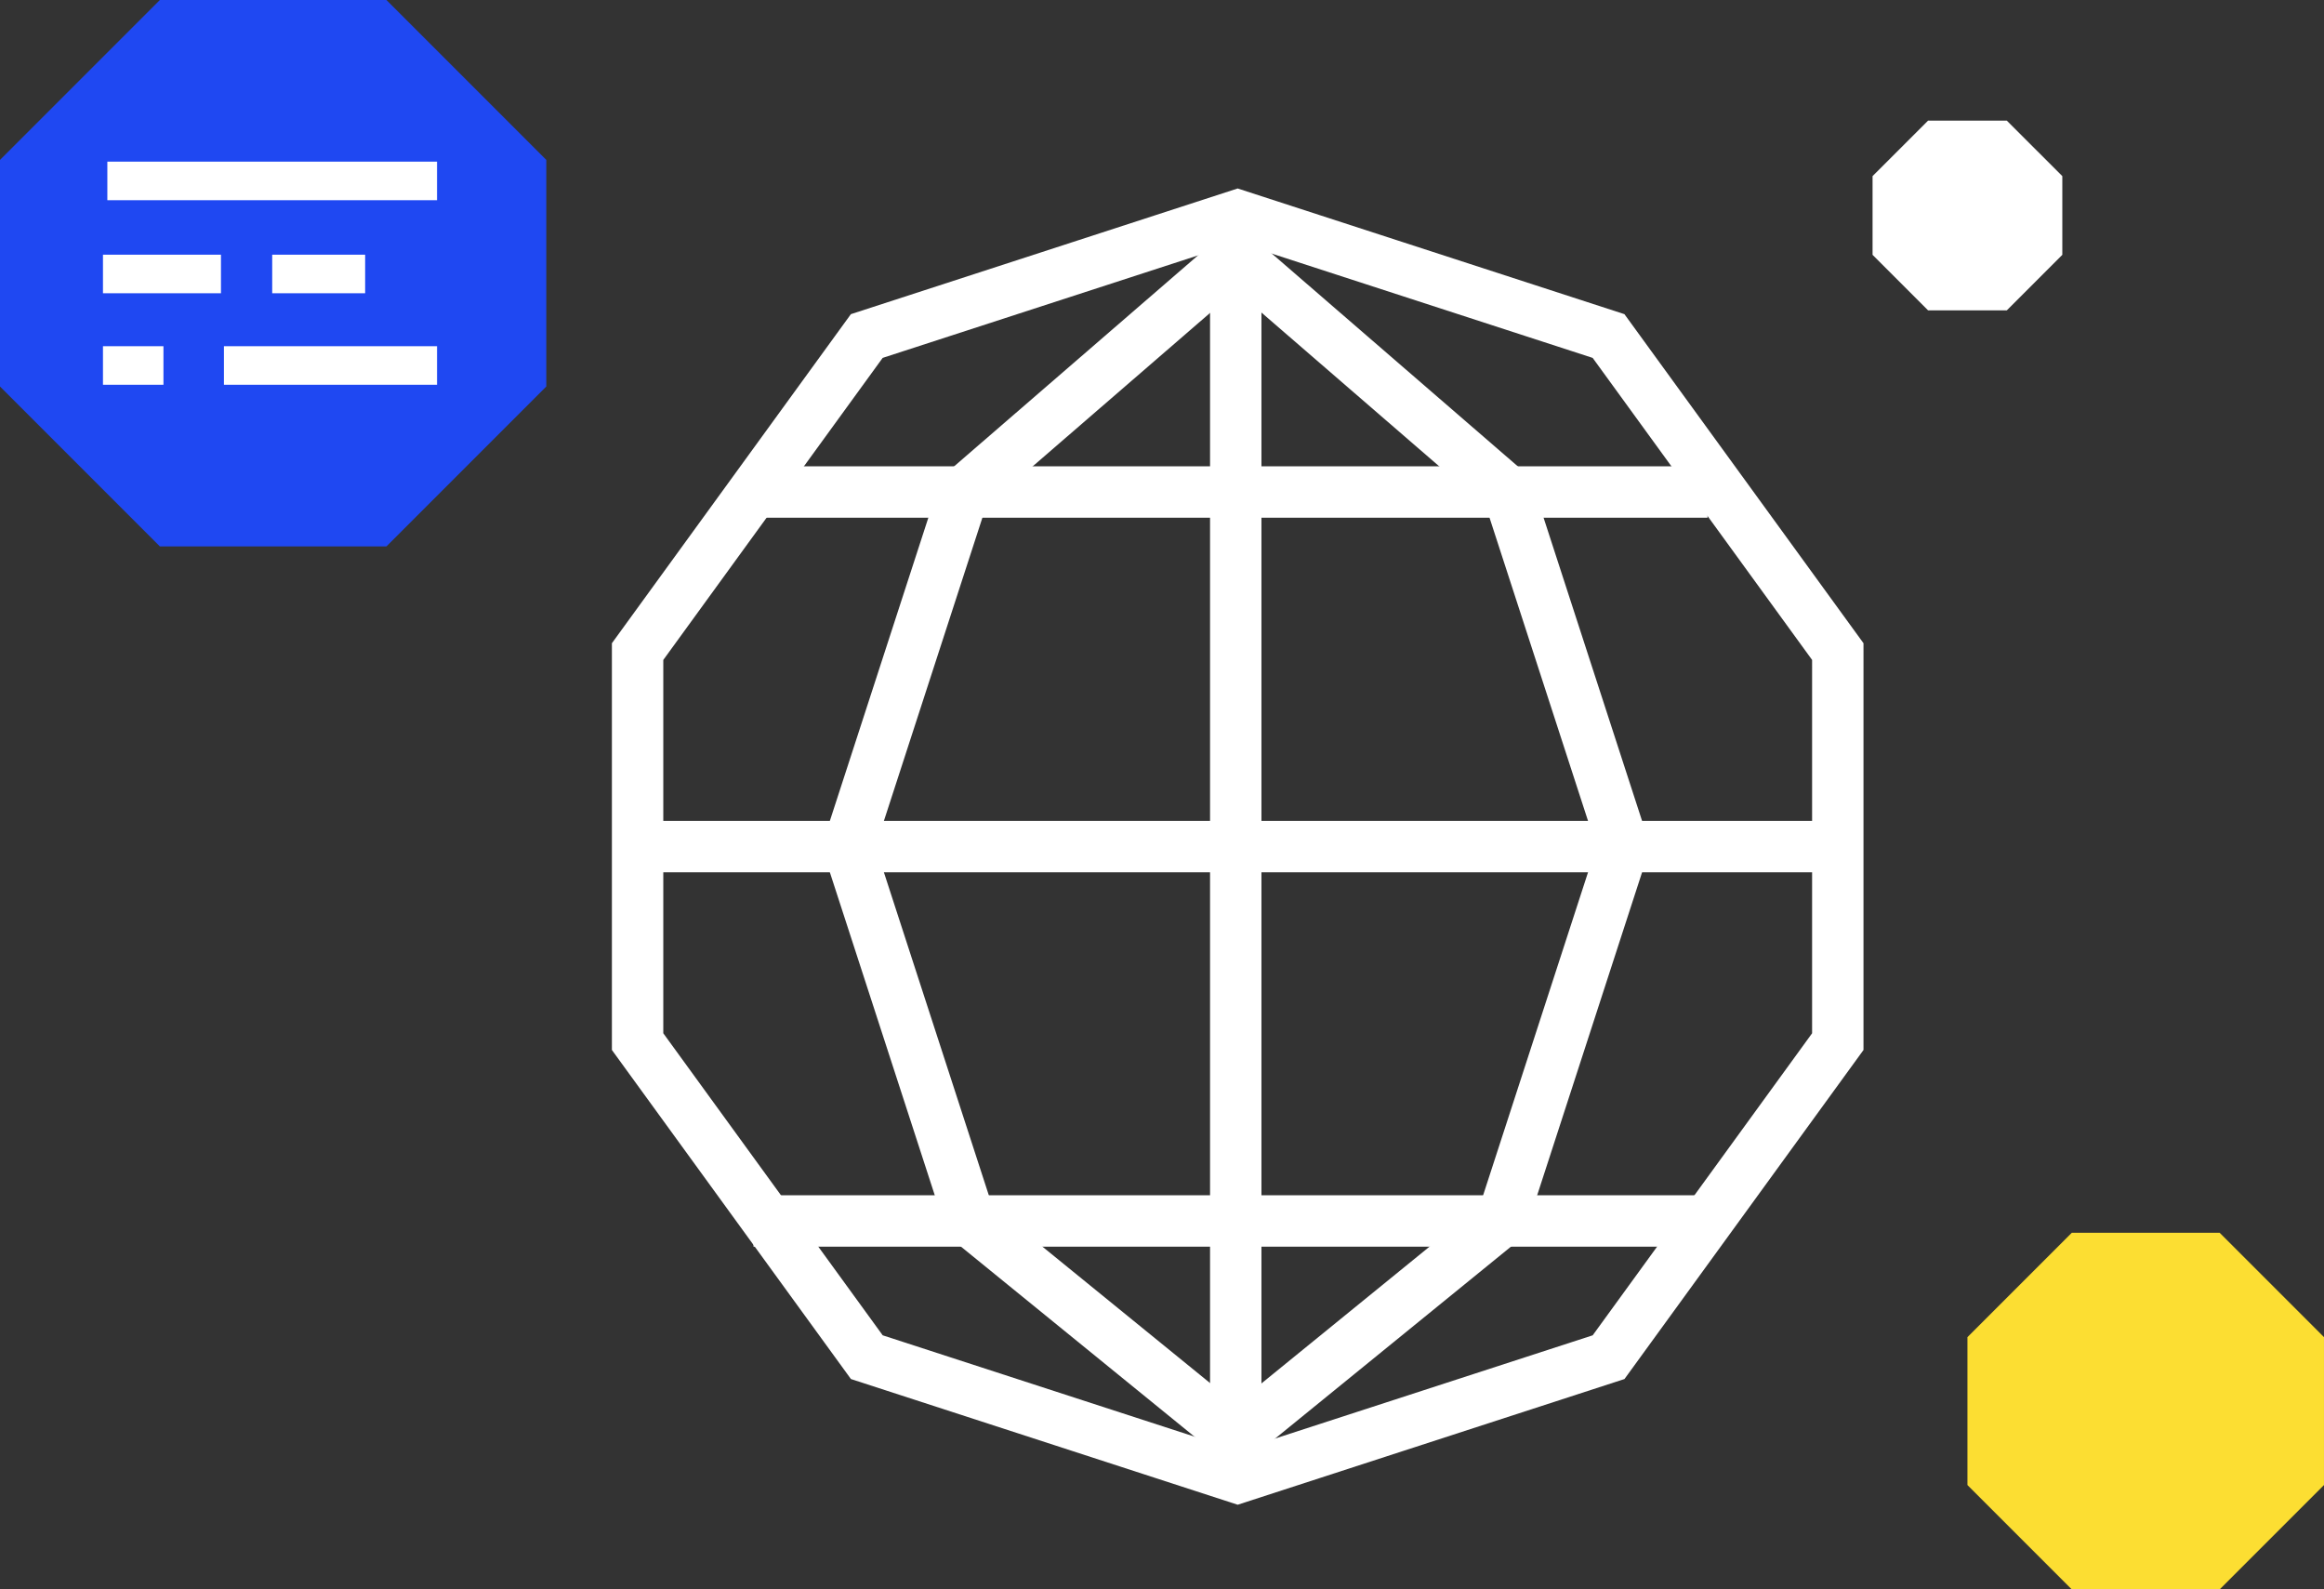 <svg xmlns="http://www.w3.org/2000/svg" width="180.858" height="123.666" viewBox="0 0 180.858 123.666">
  <rect x="0" y="0" width="180.858" height="123.666" fill="#333333" stroke="none"/>
  <g id="Group_2230" data-name="Group 2230" transform="translate(-623.666 -135.385)">
    <g id="Group_1531" data-name="Group 1531" transform="translate(-862.785 -586.882)">
      <line id="Line_339" data-name="Line 339" x1="74.244" transform="translate(1545.09 760.549)" fill="none" stroke="#fff" stroke-width="4"/>
      <g id="Group_819" data-name="Group 819" transform="translate(1536.07 739.034)">
        <g id="Group_817" data-name="Group 817" transform="translate(16.419 2.403)">
          <path id="Path_639" data-name="Path 639" d="M1641.969,744.841l-22.1,19.112-8.964,27.589,9.464,29.128,21.6,17.573" transform="translate(-1610.909 -744.841)" fill="none" stroke="#fff" stroke-width="4"/>
        </g>
        <g id="Group_818" data-name="Group 818" transform="translate(0)">
          <path id="Path_640" data-name="Path 640" d="M1571.239,772.964v30.348l17.838,24.552,28.863,9.378,28.863-9.378,17.838-24.552V772.964L1646.8,748.412l-28.863-9.378-28.863,9.378Z" transform="translate(-1571.239 -739.034)" fill="none" stroke="#fff" stroke-width="4"/>
          <path id="Path_641" data-name="Path 641" d="M1681.543,838.243l21.6-17.573,9.464-29.128-8.964-27.589-22.1-19.112" transform="translate(-1635.89 -742.437)" fill="none" stroke="#fff" stroke-width="4"/>
        </g>
      </g>
      <line id="Line_346" data-name="Line 346" y2="93.402" transform="translate(1582.619 741.437)" fill="none" stroke="#fff" stroke-width="4"/>
      <line id="Line_347" data-name="Line 347" x1="93.402" transform="translate(1535.917 788.138)" fill="none" stroke="#fff" stroke-width="4"/>
      <line id="Line_348" data-name="Line 348" x1="74.244" transform="translate(1545.09 817.266)" fill="none" stroke="#fff" stroke-width="4"/>
    </g>
    <path id="Path_1091" data-name="Path 1091" d="M4.322,0,0,4.321v6.124l4.322,4.322h6.124l4.321-4.322V4.321L10.446,0Z" transform="translate(769.392 144.768)" fill="#fff"/>
    <g id="Group_1530" data-name="Group 1530" transform="translate(623.666 135.385)">
      <path id="Path_1092" data-name="Path 1092" d="M12.441,0,0,12.442V30.073L12.441,42.515H30.073L42.514,30.073V12.442L30.073,0Z" fill="#1f48f2"/>
      <line id="Line_408" data-name="Line 408" x2="13.318" transform="translate(21.183 21.317)" fill="none" stroke="#fff" stroke-width="3" stroke-dasharray="7.233 7.233"/>
      <line id="Line_409" data-name="Line 409" x2="4.707" transform="translate(8.013 28.437)" fill="none" stroke="#fff" stroke-width="3" stroke-dasharray="7.233 7.233"/>
      <line id="Line_410" data-name="Line 410" x2="25.658" transform="translate(8.354 14.077)" fill="none" stroke="#fff" stroke-width="3"/>
      <line id="Line_411" data-name="Line 411" x2="9.183" transform="translate(8.013 21.317)" fill="none" stroke="#fff" stroke-width="3"/>
      <line id="Line_412" data-name="Line 412" x2="16.586" transform="translate(17.427 28.437)" fill="none" stroke="#fff" stroke-width="3"/>
    </g>
    <g id="Group_1532" data-name="Group 1532" transform="translate(776.776 231.303)">
      <path id="Path_1092-2" data-name="Path 1092" d="M8.12,0,0,8.12V19.628l8.12,8.12H19.627l8.12-8.12V8.12L19.627,0Z" fill="#fcde32"/>
    </g>
  </g>
</svg>
